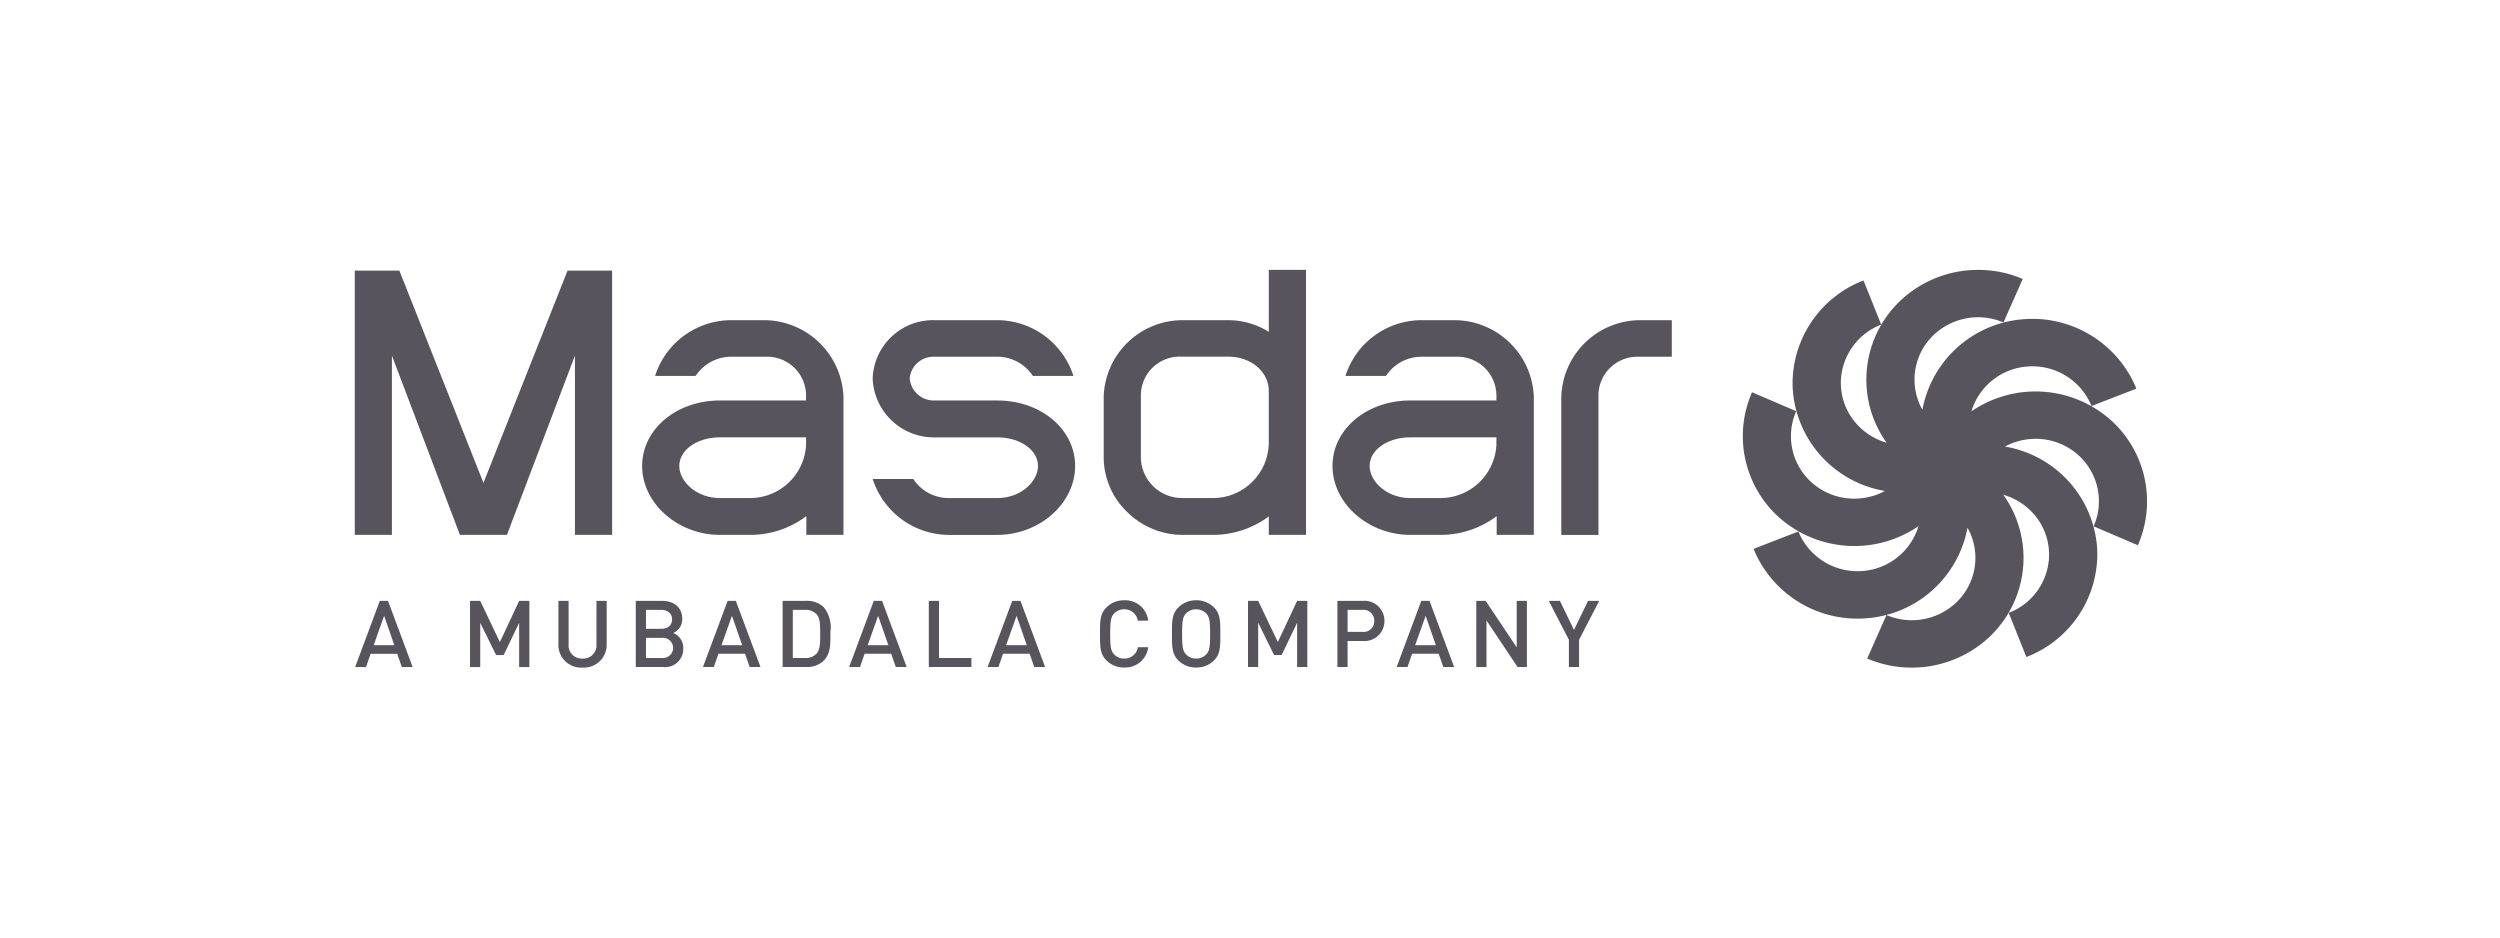 <svg xmlns="http://www.w3.org/2000/svg" width="176" height="66" fill="none"><path fill="#58545E" d="M115.393 22.54a5.57 5.57 0 0 0-5.478 5.373v9.744h2.616v-9.744a2.72 2.72 0 0 1 .824-2.02 2.74 2.74 0 0 1 2.038-.777h2.301v-2.575zM91.942 37.656h-2.62v-1.298a6.62 6.62 0 0 1-3.924 1.298H83.18a5.56 5.56 0 0 1-3.834-1.618 5.35 5.35 0 0 1-1.645-3.77v-4.37a5.56 5.56 0 0 1 5.479-5.357h3.286c1.01.001 2 .286 2.857.82V19h2.619zM83.18 25.11a2.73 2.73 0 0 0-2.863 2.788v4.37a2.904 2.904 0 0 0 2.863 2.794h2.238a3.93 3.93 0 0 0 3.904-3.87v-3.67c0-1.353-1.254-2.413-2.856-2.413zM107.981 37.656h-2.615v-1.32a6.57 6.57 0 0 1-3.967 1.32H99.29c-2.972 0-5.482-2.223-5.482-4.853 0-2.584 2.408-4.61 5.482-4.61h6.057v-.277a2.75 2.75 0 0 0-.826-2.024 2.75 2.75 0 0 0-2.043-.776h-2.5a2.99 2.99 0 0 0-2.404 1.349h-2.856a5.64 5.64 0 0 1 5.26-3.924h2.5a5.61 5.61 0 0 1 5.503 5.375zm-8.69-6.866c-1.607 0-2.866.884-2.866 2.013 0 1.07 1.177 2.26 2.865 2.26h2.132a3.95 3.95 0 0 0 3.925-3.737v-.536zM59.38 37.656h-2.614v-1.32a6.57 6.57 0 0 1-3.967 1.32H50.69c-2.972 0-5.483-2.223-5.483-4.853 0-2.584 2.409-4.61 5.483-4.61h6.056v-.277a2.74 2.74 0 0 0-2.869-2.8h-2.5a2.99 2.99 0 0 0-2.404 1.349h-2.856a5.64 5.64 0 0 1 5.26-3.924h2.5a5.61 5.61 0 0 1 5.503 5.375zm-8.69-6.866c-1.607 0-2.866.884-2.866 2.013 0 1.07 1.177 2.26 2.866 2.26h2.132a3.95 3.95 0 0 0 3.925-3.737v-.536zM70.207 28.193h-4.386a1.7 1.7 0 0 1-1.779-1.557 1.68 1.68 0 0 1 1.777-1.52h4.489a3 3 0 0 1 2.406 1.348h2.857a5.66 5.66 0 0 0-5.26-3.923h-4.49a4.255 4.255 0 0 0-4.385 4.095 4.31 4.31 0 0 0 4.384 4.155h4.387c1.607 0 2.866.886 2.866 2.012 0 1.07-1.177 2.26-2.866 2.26h-3.51a2.99 2.99 0 0 1-2.405-1.342h-2.856a5.67 5.67 0 0 0 5.26 3.936h3.511c2.973 0 5.482-2.218 5.482-4.852 0-2.584-2.407-4.61-5.482-4.61M39.955 19.052l-5.92 14.943-5.92-14.943h-3.14v18.604h2.616v-12.62l4.787 12.62h3.31l4.788-12.62v12.62h2.617V19.052zM41.007 46.997a1.59 1.59 0 0 1-1.695-1.61V42.3h.717v3.056a.925.925 0 0 0 .978 1.007.93.93 0 0 0 .984-1.007V42.3h.719v3.088a1.6 1.6 0 0 1-1.703 1.609M46.673 46.958h-1.915v-4.657h1.843c.882 0 1.43.488 1.43 1.276a1.05 1.05 0 0 1-.639.988 1.12 1.12 0 0 1 .712 1.08 1.277 1.277 0 0 1-1.431 1.313m-1.196-2.054v1.42h1.13a.713.713 0 1 0 0-1.42zm0-1.968v1.333h1.063c.48 0 .773-.256.773-.667s-.296-.667-.772-.667zM50.254 46.958h-.765l1.736-4.658h.578l1.737 4.657h-.766l-.325-.934h-1.87zm1.276-3.605-.737 2.068h1.456zM56.759 46.958h-1.662V42.3h1.661c.45-.022.89.136 1.224.438a2.25 2.25 0 0 1 .479 1.743v.231c0 .656.003 1.333-.48 1.808a1.7 1.7 0 0 1-1.223.438m-.944-4.023v3.389h.87a1.03 1.03 0 0 0 .805-.314c.253-.276.253-.803.253-1.413 0-.665-.012-1.086-.253-1.348a1.03 1.03 0 0 0-.806-.314zM60.544 46.958h-.764l1.735-4.658h.58l1.735 4.657h-.765l-.326-.934h-1.868zm1.277-3.605-.737 2.068h1.456zM65.388 46.958v-4.657h.718v4.023h2.282v.634zM70.29 46.958h-.764l1.736-4.658h.578l1.736 4.657h-.765l-.325-.934h-1.87zm1.277-3.605-.737 2.068h1.456zM79.144 46.995A1.73 1.73 0 0 1 77.9 46.5c-.466-.459-.46-.976-.46-1.872s-.007-1.414.46-1.871a1.73 1.73 0 0 1 1.243-.497 1.624 1.624 0 0 1 1.69 1.433h-.733a.946.946 0 0 0-.957-.798.95.95 0 0 0-.698.282c-.233.248-.287.517-.287 1.452s.053 1.203.287 1.452a.96.96 0 0 0 .698.282.95.95 0 0 0 .964-.798h.727a1.63 1.63 0 0 1-1.691 1.428M84.207 46.994a1.72 1.72 0 0 1-1.244-.494c-.458-.45-.458-.97-.458-1.83v-.08c0-.862 0-1.381.458-1.833a1.72 1.72 0 0 1 1.244-.497 1.73 1.73 0 0 1 1.251.497c.453.448.453.958.453 1.809v.127c0 .85 0 1.36-.453 1.808a1.73 1.73 0 0 1-1.251.493m0-4.1a.98.98 0 0 0-.706.287c-.23.246-.28.503-.28 1.446 0 .942.05 1.198.28 1.445a.98.98 0 0 0 .706.291.98.98 0 0 0 .705-.288c.23-.247.28-.504.28-1.446s-.05-1.198-.28-1.446a.98.98 0 0 0-.705-.288zM91.318 46.958v-3.115l-1.09 2.27h-.533l-1.118-2.27v3.115h-.717v-4.657h.717l1.383 2.898 1.358-2.898h.718v4.657zM94.871 46.958h-.718V42.3h1.796a1.404 1.404 0 0 1 1.516 1.414 1.405 1.405 0 0 1-1.516 1.412H94.87zm0-4.024v1.551h1.037a.75.75 0 0 0 .839-.771.752.752 0 0 0-.84-.78zM99.088 46.958h-.765l1.736-4.658h.579l1.735 4.657h-.765l-.325-.934h-1.869zm1.277-3.605-.738 2.068h1.457zM106.838 46.958l-2.189-3.275v3.277h-.719V42.3h.658l2.189 3.272V42.3h.717v4.658zM111.167 45.042v1.915h-.717v-1.915l-1.417-2.742h.785l.99 2.047.991-2.047h.786zM25.766 46.961h-.764l1.736-4.659h.578l1.735 4.658h-.764l-.325-.934h-1.87zm1.276-3.605-.736 2.067h1.456zM36.548 46.961v-3.115l-1.09 2.27h-.532l-1.117-2.27v3.115h-.718v-4.658h.718l1.383 2.9 1.356-2.9h.72v4.658zM139.192 19a7.96 7.96 0 0 0-5.494 2.252 8 8 0 0 0-.556.608 7.64 7.64 0 0 0-.328 9.305v.002a4.5 4.5 0 0 1-2.678-2.12 4.3 4.3 0 0 1-.516-1.643 4 4 0 0 1-.026-.463 4.43 4.43 0 0 1 2.828-4.084l.014-.005-1.245-3.107-.013.005a7.78 7.78 0 0 0-4.981 7.187q0 .41.044.817a7.8 7.8 0 0 0 6.457 6.81 4.5 4.5 0 0 1-1.686.517 4.49 4.49 0 0 1-3.63-1.266 4.36 4.36 0 0 1-.932-4.856l.005-.011-3.112-1.332-.006.012a7.69 7.69 0 0 0 1.643 8.546q.295.29.619.547a7.98 7.98 0 0 0 9.459.322h.004a4.455 4.455 0 0 1-3.825 3.145 4.493 4.493 0 0 1-4.623-2.758l-.004-.014-3.159 1.224.006.013a7.9 7.9 0 0 0 8.134 4.856 7.82 7.82 0 0 0 6.92-6.351h.003a4.33 4.33 0 0 1-.76 5.226 4.55 4.55 0 0 1-4.936.92l-.011-.006-1.356 3.062.014.006a8 8 0 0 0 8.688-1.617 8 8 0 0 0 .556-.61 7.645 7.645 0 0 0 .327-9.303l.002-.004c.569.164 1.1.438 1.562.807a4.35 4.35 0 0 1 1.656 3.42 4.415 4.415 0 0 1-2.83 4.083l-.013.005 1.244 3.107.014-.005a7.78 7.78 0 0 0 4.981-7.186q0-.41-.043-.818a7.8 7.8 0 0 0-6.458-6.805v-.004a4.5 4.5 0 0 1 1.687-.517 4.48 4.48 0 0 1 3.63 1.266 4.37 4.37 0 0 1 .929 4.856l-.005.012 3.113 1.332.006-.013a7.688 7.688 0 0 0-2.262-9.094 7.98 7.98 0 0 0-9.46-.321h-.003a4.455 4.455 0 0 1 3.825-3.143q.236-.024.473-.025a4.49 4.49 0 0 1 4.153 2.782l.005.013 3.158-1.223-.004-.013a7.91 7.91 0 0 0-8.138-4.857 7.82 7.82 0 0 0-6.92 6.352h-.003a4.34 4.34 0 0 1-.369-3.369 4.3 4.3 0 0 1 1.131-1.859 4.55 4.55 0 0 1 4.935-.92l.012.006 1.356-3.061-.013-.006a7.9 7.9 0 0 0-3.04-.634z"/></svg>